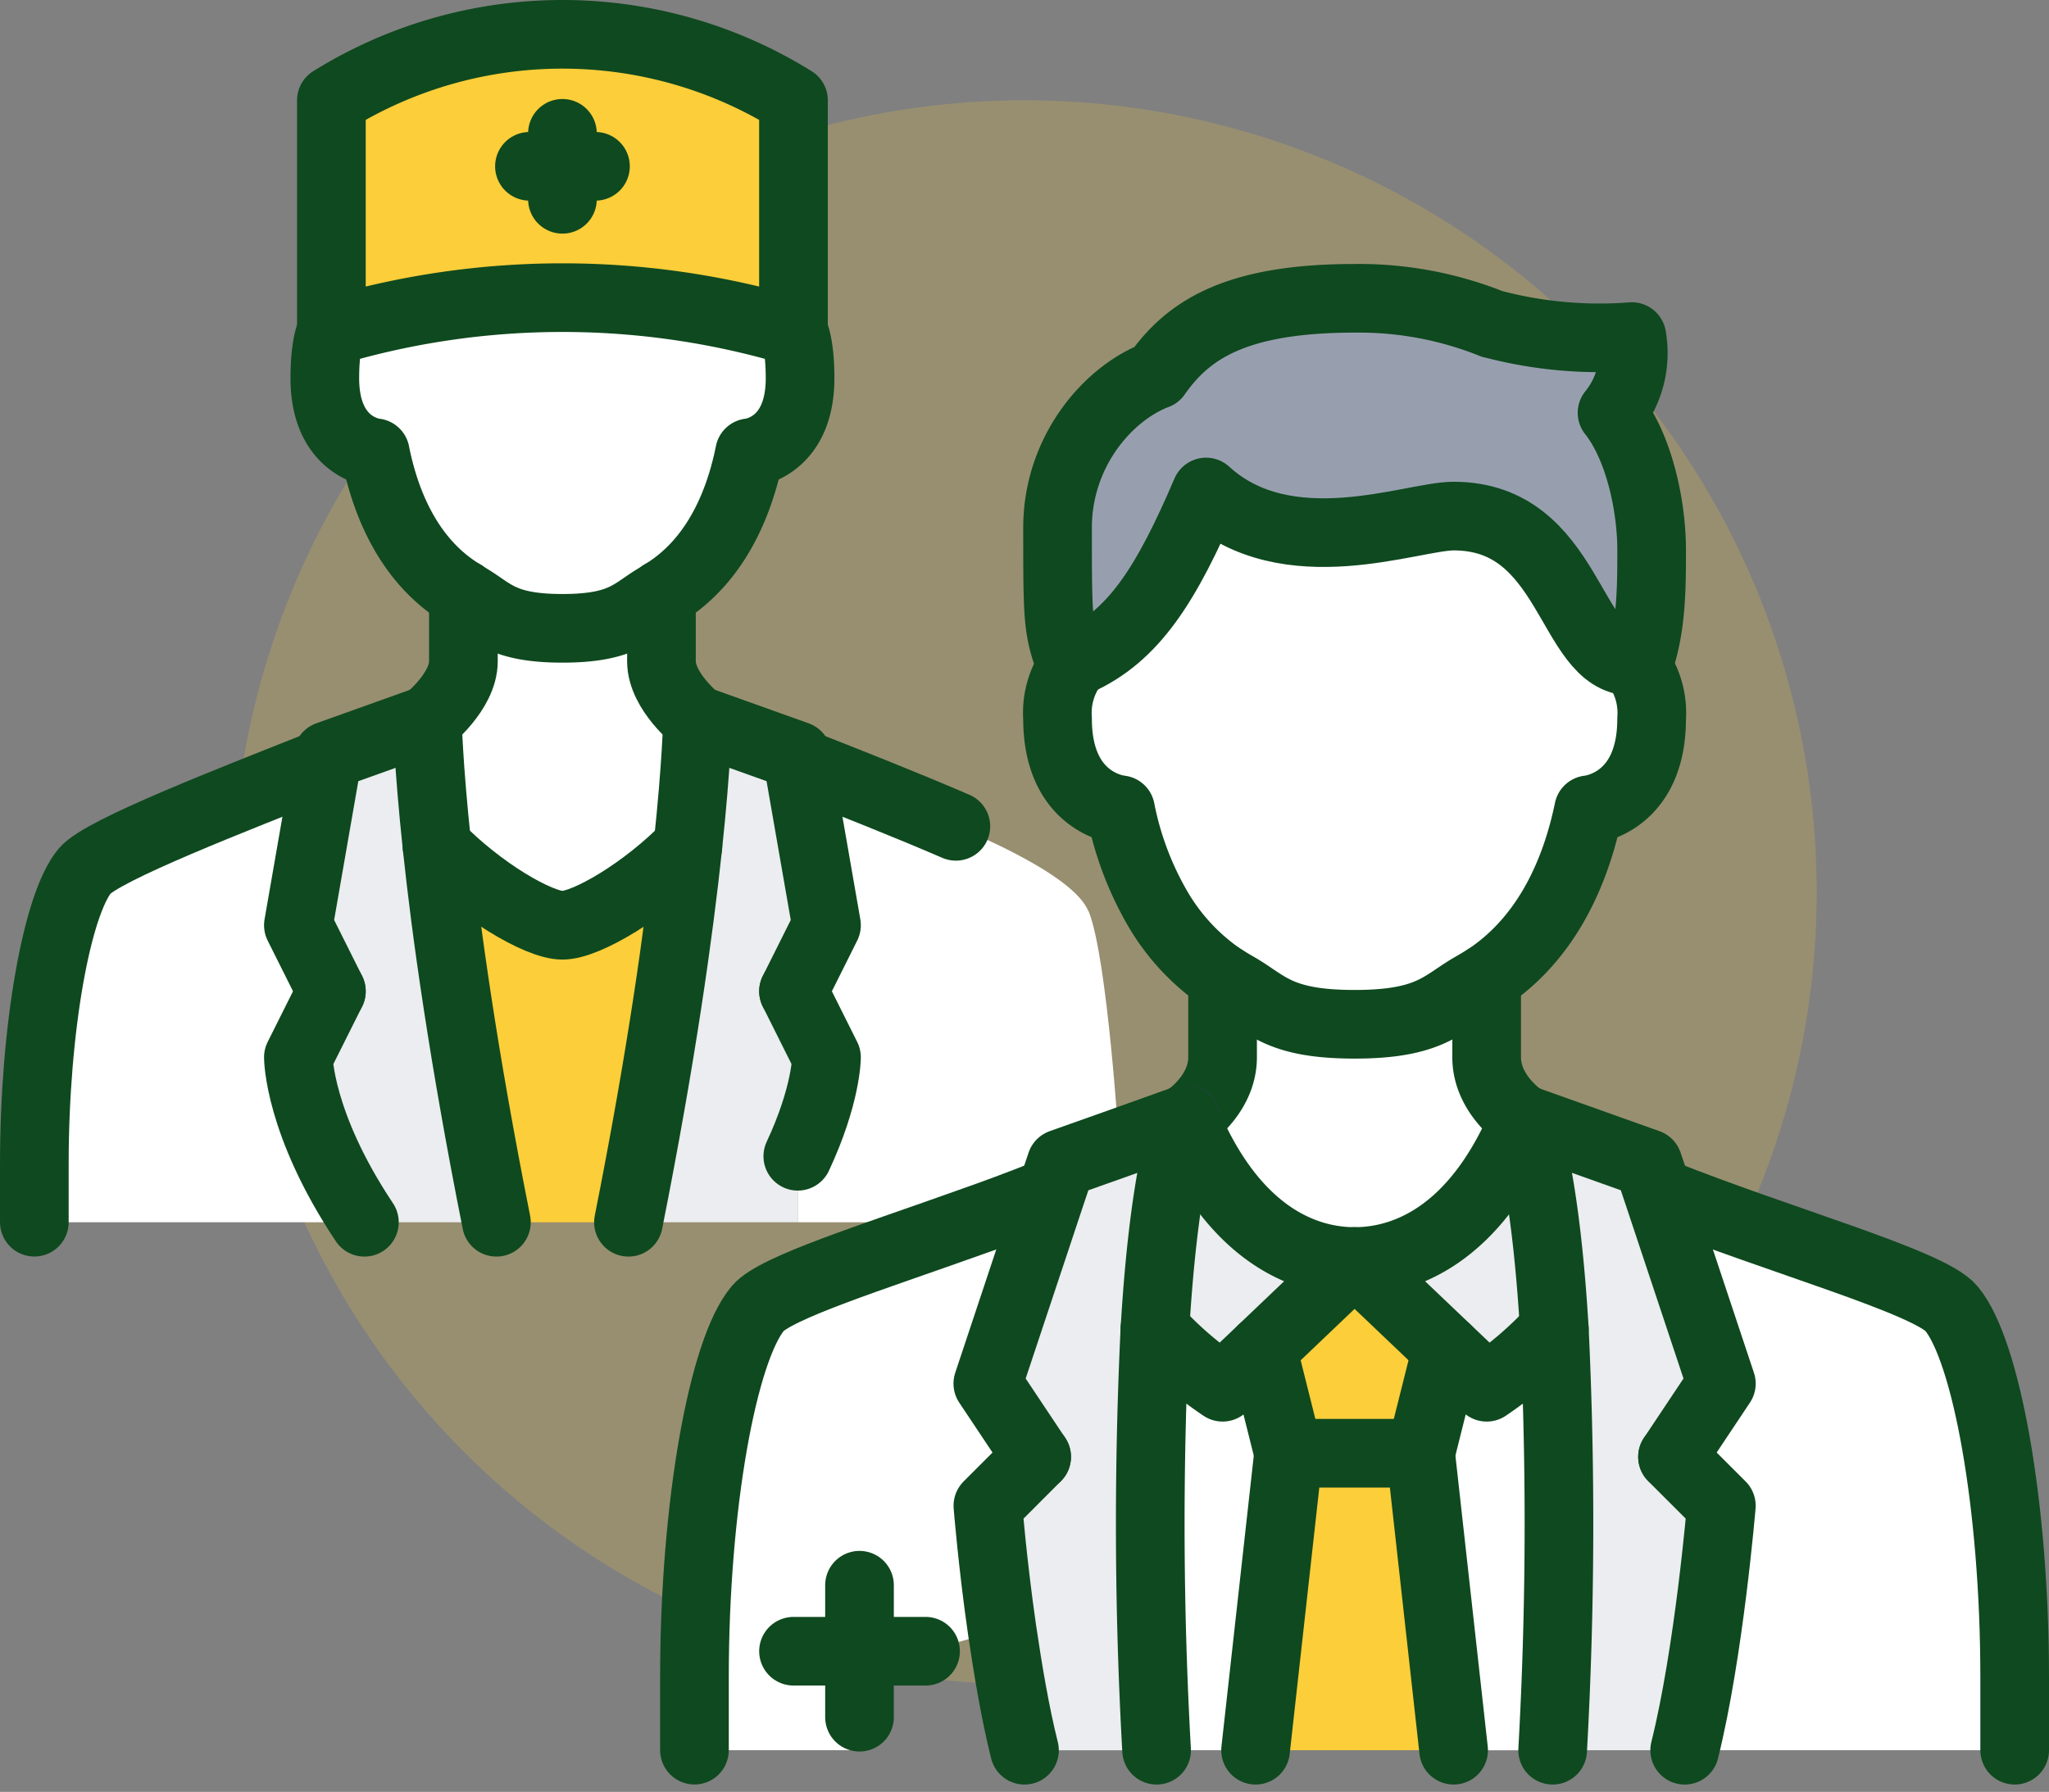 <svg xmlns="http://www.w3.org/2000/svg" width="179.071" height="156.64" viewBox="0 0 179.071 156.64">
	<rect x="0" y="0" width="179.071" height="156.64" fill="#808080" stroke="none"/>
	<g id="Groupe_45" data-name="Groupe 45" transform="translate(3 3)">
		<path id="Tracé_94" data-name="Tracé 94" d="M541.21,91.23a69.23,69.23,0,1,0-69.231,69.231A69.231,69.231,0,0,0,541.21,91.23" transform="translate(-385.443 -16.231)" fill="rgba(252,206,57,0.2)"/>
		<path id="Tracé_95" data-name="Tracé 95" d="M436.06,216.144H424.522c-5.771-8.654-5.771-14.423-5.771-14.423l2.886-5.769-2.886-5.77,2.481-14.25.088-.576,8.71-3.117s.059,3.722.838,11.048c.779,7.356,2.306,18.376,5.191,32.856" transform="translate(-395.675 -112.298)" fill="#ebedf0"/>
		<path id="Tracé_96" data-name="Tracé 96" d="M513.174,195.953l2.886,5.769s0,3.289-2.511,8.654v5.769h-14.8c2.883-14.48,4.412-25.5,5.191-32.856.779-7.326.838-11.048.838-11.048l8.71,3.117.088.576,2.481,14.25Z" transform="translate(-446.827 -112.298)" fill="#ebedf0"/>
		<path id="Tracé_97" data-name="Tracé 97" d="M603.147,269.1c-.258.633-1.9,5.162-2.684,18.259a355.97,355.97,0,0,0,.146,36.836H589.07c-.806-3.2-1.441-7.011-1.96-10.529-.838-5.827-1.239-10.846-1.239-10.846l4.266-4.269-4.266-6.4,5.508-16.557.9-2.685,5.045-1.787,5.8-2.077h.029v.059Z" transform="translate(-502.536 -174.194)" fill="#ebedf0"/>
		<path id="Tracé_98" data-name="Tracé 98" d="M632.266,292.566a32.365,32.365,0,0,1-5.915-5.106c.779-13.1,2.42-17.624,2.684-18.259,4.269,10.211,10.556,12.375,14.766,12.375l-8.048,7.674Z" transform="translate(-528.418 -174.297)" fill="#ebedf0"/>
		<path id="Tracé_99" data-name="Tracé 99" d="M692.206,287.459a32.3,32.3,0,0,1-5.912,5.106l-3.486-3.316-8.057-7.674c4.213,0,10.506-2.164,14.777-12.375.258.636,1.9,5.164,2.678,18.259" transform="translate(-559.367 -174.297)" fill="#ebedf0"/>
		<path id="Tracé_100" data-name="Tracé 100" d="M718.248,324.194a356.814,356.814,0,0,0,.146-36.836c-.779-13.1-2.426-17.626-2.684-18.259v-.059h.029l10.84,3.864.9,2.685,5.5,16.557-4.266,6.4,4.266,4.269s-1.066,12.835-3.2,21.375Z" transform="translate(-585.556 -174.194)" fill="#ebedf0"/>
		<path id="Tracé_101" data-name="Tracé 101" d="M640.769,72.25a36.664,36.664,0,0,0,12.17,1.1,8.273,8.273,0,0,1-1.729,6.663c2.393,3.029,3.46,8.192,3.46,12,0,3.259,0,7.009-1.242,10.211a2.983,2.983,0,0,0-.489-.49c-5.479,0-5.306-12.692-15.577-12.692-3.662,0-14.537,4.385-21.633-2.106-3.463,8.077-6.319,12.605-11.247,14.8a3.118,3.118,0,0,0-.5.49c-1.236-3.2-1.236-4.039-1.236-12.173,0-6.577,4.327-11.712,8.651-13.356,2.71-3.865,6.809-6.692,17.309-6.692a31.215,31.215,0,0,1,12.029,2.25Z" transform="translate(-513.327 -46.923)" fill="#979faf"/>
		<path id="Tracé_102" data-name="Tracé 102" d="M467.134,31.961a70.752,70.752,0,0,0-40.383,0V11.769a38.218,38.218,0,0,1,40.383,0Z" transform="translate(-400.789 -6)" fill="#fcce39"/>
		<path id="Tracé_103" data-name="Tracé 103" d="M474.274,202.88c-.779,7.355-2.309,18.375-5.191,32.855H457.545c-2.889-14.48-4.415-25.5-5.194-32.855,3.75,3.866,8.886,6.894,10.96,6.894s7.213-3.028,10.963-6.894" transform="translate(-417.158 -131.89)" fill="#fcce39"/>
		<path id="Tracé_104" data-name="Tracé 104" d="M668.06,375.96H650.751L653.634,350h11.54Z" transform="translate(-544.019 -225.963)" fill="#fcce39"/>
		<path id="Tracé_105" data-name="Tracé 105" d="M668.527,311.191l-2.282,9.088H654.711l-2.279-9.088,8.048-7.671Z" transform="translate(-545.095 -196.241)" fill="#fcce39"/>
		<path id="Tracé_106" data-name="Tracé 106" d="M383.6,222.691H354.751v-5.1c0-11.886,1.989-22.731,4.415-25.617,1.529-1.818,13.008-6.259,21.143-9.489l-2.481,14.248,2.886,5.77-2.886,5.77s0,5.769,5.768,14.423" transform="translate(-354.751 -118.845)" fill="#fff"/>
		<path id="Tracé_107" data-name="Tracé 107" d="M567.192,215.768l-5.045,1.787-.9,2.684-.258-.086c-2.165.866-4.471,1.73-6.779,2.539H539.126v-5.769c2.508-5.367,2.508-8.654,2.508-8.654l-2.883-5.77,2.883-5.77-2.481-14.248c4.333,1.7,9.577,3.779,13.79,5.6,0,0,9.724,3.809,11.452,7.154.059.116.114.23.176.346,1.614,4.1,2.622,20.193,2.622,20.193" transform="translate(-472.403 -118.845)" fill="#fff"/>
		<path id="Tracé_108" data-name="Tracé 108" d="M514.751,335.651v-6.4c0-14.971,2.481-28.585,5.54-32.219,1.529-1.818,10.037-4.472,18.574-7.531,2.309-.807,4.614-1.673,6.779-2.537l.258.086L540.394,303.6l4.266,6.4-4.266,4.269s.4,5.02,1.242,10.847L534.942,327h-5.769v8.654Z" transform="translate(-457.059 -185.653)" fill="#fff"/>
		<path id="Tracé_109" data-name="Tracé 109" d="M750.659,335.651c2.133-8.537,3.205-21.375,3.205-21.375l-4.271-4.269,4.271-6.4-5.514-16.557.264-.086c10.207,4.1,23.42,7.758,25.353,10.068,3.059,3.634,5.537,17.248,5.537,32.219v6.4Z" transform="translate(-606.426 -185.653)" fill="#fff"/>
		<path id="Tracé_110" data-name="Tracé 110" d="M693.036,321.628l3.492,3.316a32.186,32.186,0,0,0,5.906-5.1,353.071,353.071,0,0,1-.141,36.836h-8.654l-2.889-25.961Z" transform="translate(-569.599 -206.677)" fill="#fff"/>
		<path id="Tracé_111" data-name="Tracé 111" d="M634.435,356.676h-8.654a354.106,354.106,0,0,1-.144-36.836,32.254,32.254,0,0,0,5.909,5.1l3.492-3.316,2.282,9.086Z" transform="translate(-527.701 -206.677)" fill="#fff"/>
		<path id="Tracé_112" data-name="Tracé 112" d="M637.022,241.723V234.8c.375.23.75.461,1.154.693,2.71,1.529,3.662,3.346,10.383,3.346,6.691,0,7.676-1.816,10.386-3.346.4-.231.779-.463,1.154-.693v6.923c0,3.346,3.2,5.4,3.2,5.4a.089.089,0,0,0,.029.057v.028c-4.271,10.211-10.561,12.376-14.771,12.376s-10.5-2.165-14.769-12.376v-.028a.094.094,0,0,0,.026-.057s3.205-2.049,3.205-5.4" transform="translate(-533.175 -152.3)" fill="#fff"/>
		<path id="Tracé_113" data-name="Tracé 113" d="M653.429,132.248a7.032,7.032,0,0,1,1.242,4.529c0,7.5-5.508,7.961-5.508,7.961-1.187,5.741-3.809,11.337-8.912,14.711-.375.231-.75.462-1.157.693-2.71,1.529-3.691,3.346-10.383,3.346-6.721,0-7.673-1.817-10.386-3.346-.4-.231-.779-.462-1.154-.693a18.633,18.633,0,0,1-5.593-5.942,27.818,27.818,0,0,1-3.319-8.769s-5.508-.461-5.508-7.961a7.076,7.076,0,0,1,1.236-4.529,3.113,3.113,0,0,1,.5-.491c4.928-2.192,7.784-6.721,11.247-14.8,7.1,6.49,17.971,2.106,21.633,2.106,10.271,0,10.1,12.692,15.577,12.692a2.978,2.978,0,0,1,.489.491" transform="translate(-513.327 -76.95)" fill="#fff"/>
		<path id="Tracé_114" data-name="Tracé 114" d="M470.483,141.76v5.856c0,2.654,3.144,5.135,3.144,5.135s-.059,3.721-.838,11.048c-3.747,3.866-8.883,6.894-10.96,6.894s-7.213-3.029-10.96-6.894c-.779-7.326-.838-11.048-.838-11.048s3.144-2.481,3.144-5.135V141.76a2.475,2.475,0,0,0,.346.231c2.165,1.241,2.944,2.741,8.309,2.741s6.144-1.5,8.309-2.741a2.315,2.315,0,0,0,.346-.231" transform="translate(-415.676 -92.808)" fill="#fff"/>
		<path id="Tracé_115" data-name="Tracé 115" d="M466.111,72.782s.577.952.577,4.1c0,6.144-4.412,6.519-4.412,6.519-.984,4.9-3.234,9.721-7.7,12.375a2.6,2.6,0,0,1-.346.231c-2.165,1.24-2.944,2.74-8.309,2.74s-6.146-1.5-8.309-2.74a2.426,2.426,0,0,1-.346-.231c-4.471-2.654-6.724-7.471-7.7-12.375,0,0-4.412-.375-4.412-6.519,0-3.144.574-4.1.574-4.1a70.76,70.76,0,0,1,40.386,0" transform="translate(-399.766 -46.821)" fill="#fff"/>
		<path id="Tracé_116" data-name="Tracé 116" d="M715.711,269.2c.258.636,1.9,5.164,2.684,18.259a356.817,356.817,0,0,1-.146,36.836" transform="translate(-585.556 -174.297)" fill="none" stroke="#0f491f" stroke-linecap="round" stroke-linejoin="round" stroke-width="6"/>
		<path id="Tracé_117" data-name="Tracé 117" d="M706.751,234.8v6.923c0,3.346,3.205,5.4,3.205,5.4a.089.089,0,0,0,.029.057" transform="translate(-579.827 -152.3)" fill="none" stroke="#0f491f" stroke-linecap="round" stroke-linejoin="round" stroke-width="6"/>
		<path id="Tracé_118" data-name="Tracé 118" d="M628.321,269.2c-.261.636-1.9,5.164-2.684,18.259a354.108,354.108,0,0,0,.144,36.836" transform="translate(-527.701 -174.297)" fill="none" stroke="#0f491f" stroke-linecap="round" stroke-linejoin="round" stroke-width="6"/>
		<path id="Tracé_119" data-name="Tracé 119" d="M637.022,234.8v6.923c0,3.346-3.205,5.4-3.205,5.4a.094.094,0,0,1-.026.057" transform="translate(-533.175 -152.3)" fill="none" stroke="#0f491f" stroke-linecap="round" stroke-linejoin="round" stroke-width="6"/>
		<path id="Tracé_120" data-name="Tracé 120" d="M715.791,269.04l10.846,3.866.9,2.682,5.508,16.557-4.266,6.4" transform="translate(-585.608 -174.194)" fill="none" stroke="#0f491f" stroke-linecap="round" stroke-linejoin="round" stroke-width="6"/>
		<line id="Ligne_7" data-name="Ligne 7" x2="0.029" y2="0.029" transform="translate(130.124 94.817)" fill="none" stroke="#0f491f" stroke-linecap="round" stroke-linejoin="round" stroke-width="6"/>
		<path id="Tracé_121" data-name="Tracé 121" d="M603.118,269.04l-5.8,2.076-5.045,1.79-.9,2.682-5.508,16.557,4.266,6.4" transform="translate(-502.536 -174.194)" fill="none" stroke="#0f491f" stroke-linecap="round" stroke-linejoin="round" stroke-width="6"/>
		<line id="Ligne_8" data-name="Ligne 8" x1="0.029" y2="0.029" transform="translate(100.615 94.817)" fill="none" stroke="#303e58" stroke-linecap="round" stroke-linejoin="round" stroke-width="6"/>
		<path id="Tracé_122" data-name="Tracé 122" d="M751.791,350.88l4.271,4.269s-1.072,12.835-3.205,21.375" transform="translate(-608.626 -226.524)" fill="none" stroke="#0f491f" stroke-linecap="round" stroke-linejoin="round" stroke-width="6"/>
		<path id="Tracé_123" data-name="Tracé 123" d="M590.137,350.88l-4.266,4.269s.4,5.019,1.239,10.849c.519,3.516,1.154,7.324,1.96,10.526" transform="translate(-502.536 -226.524)" fill="none" stroke="#0f491f" stroke-linecap="round" stroke-linejoin="round" stroke-width="6"/>
		<path id="Tracé_124" data-name="Tracé 124" d="M779.962,335.651v-6.4c0-14.971-2.479-28.585-5.537-32.219-1.934-2.31-15.146-5.972-25.353-10.068" transform="translate(-606.891 -185.653)" fill="none" stroke="#0f491f" stroke-linecap="round" stroke-linejoin="round" stroke-width="6"/>
		<path id="Tracé_125" data-name="Tracé 125" d="M545.644,286.96c-2.165.864-4.471,1.73-6.779,2.537-8.537,3.059-17.045,5.713-18.574,7.531-3.059,3.634-5.54,17.248-5.54,32.219v6.4" transform="translate(-457.059 -185.653)" fill="none" stroke="#0f491f" stroke-linecap="round" stroke-linejoin="round" stroke-width="6"/>
		<path id="Tracé_126" data-name="Tracé 126" d="M652.939,158a2.978,2.978,0,0,1,.489.491,7.032,7.032,0,0,1,1.242,4.529c0,7.5-5.508,7.961-5.508,7.961-1.187,5.741-3.809,11.337-8.912,14.711-.375.231-.75.461-1.157.693-2.71,1.529-3.691,3.346-10.383,3.346-6.721,0-7.673-1.817-10.386-3.346-.4-.231-.779-.461-1.154-.693a18.628,18.628,0,0,1-5.593-5.943,27.807,27.807,0,0,1-3.319-8.769s-5.508-.461-5.508-7.961a7.076,7.076,0,0,1,1.236-4.529,3.113,3.113,0,0,1,.5-.491" transform="translate(-513.327 -103.192)" fill="none" stroke="#0f491f" stroke-linecap="round" stroke-linejoin="round" stroke-width="6"/>
		<path id="Tracé_127" data-name="Tracé 127" d="M607.551,131.758c4.931-2.192,7.787-6.721,11.247-14.8,7.1,6.49,17.974,2.106,21.636,2.106,10.271,0,10.1,12.692,15.577,12.692" transform="translate(-516.397 -76.95)" fill="none" stroke="#0f491f" stroke-linecap="round" stroke-linejoin="round" stroke-width="6"/>
		<path id="Tracé_128" data-name="Tracé 128" d="M653.429,102.221c1.242-3.2,1.242-6.952,1.242-10.211,0-3.808-1.066-8.971-3.46-12a8.273,8.273,0,0,0,1.729-6.663,36.664,36.664,0,0,1-12.17-1.1h-.029A31.215,31.215,0,0,0,628.711,70c-10.5,0-14.6,2.827-17.309,6.692-4.324,1.644-8.651,6.779-8.651,13.356,0,8.135,0,8.971,1.236,12.173" transform="translate(-513.327 -46.923)" fill="none" stroke="#0f491f" stroke-linecap="round" stroke-linejoin="round" stroke-width="6"/>
		<path id="Tracé_129" data-name="Tracé 129" d="M689.551,268.96v.029h-.023v.057c-4.271,10.213-10.564,12.375-14.777,12.375l8.057,7.673,3.486,3.318a32.393,32.393,0,0,0,5.912-5.1" transform="translate(-559.367 -174.144)" fill="none" stroke="#0f491f" stroke-linecap="round" stroke-linejoin="round" stroke-width="6"/>
		<path id="Tracé_130" data-name="Tracé 130" d="M629.005,268.96v.029h.029v.057c4.269,10.213,10.556,12.375,14.766,12.375l-8.048,7.673-3.486,3.318a32.459,32.459,0,0,1-5.915-5.1" transform="translate(-528.418 -174.144)" fill="none" stroke="#0f491f" stroke-linecap="round" stroke-linejoin="round" stroke-width="6"/>
		<path id="Tracé_131" data-name="Tracé 131" d="M652.431,324.8l2.279,9.086h11.537l2.279-9.086" transform="translate(-545.095 -209.849)" fill="none" stroke="#0f491f" stroke-linecap="round" stroke-linejoin="round" stroke-width="6"/>
		<path id="Tracé_170" data-name="Tracé 170" d="M0,0H0L2.885,25.961" transform="translate(121.153 124.038)" fill="none" stroke="#0f491f" stroke-linecap="round" stroke-width="6"/>
		<line id="Ligne_10" data-name="Ligne 10" x1="2.885" y2="25.961" transform="translate(106.73 124.038)" fill="none" stroke="#0f491f" stroke-linecap="round" stroke-linejoin="round" stroke-width="6"/>
		<path id="Tracé_132" data-name="Tracé 132" d="M501.634,141.76v5.856c0,2.654,3.146,5.135,3.146,5.135s-.059,3.721-.838,11.048c-.779,7.355-2.309,18.375-5.191,32.856" transform="translate(-446.827 -92.808)" fill="none" stroke="#0f491f" stroke-linecap="round" stroke-linejoin="round" stroke-width="6"/>
		<path id="Tracé_133" data-name="Tracé 133" d="M453.175,141.76v5.856c0,2.654-3.144,5.135-3.144,5.135s.059,3.721.838,11.048c.776,7.355,2.306,18.375,5.191,32.856" transform="translate(-415.676 -92.808)" fill="none" stroke="#0f491f" stroke-linecap="round" stroke-linejoin="round" stroke-width="6"/>
		<path id="Tracé_134" data-name="Tracé 134" d="M515.471,172.24l8.713,3.116.085.577,2.481,14.248-2.883,5.77" transform="translate(-457.518 -112.299)" fill="none" stroke="#0f491f" stroke-linecap="round" stroke-linejoin="round" stroke-width="6"/>
		<path id="Tracé_135" data-name="Tracé 135" d="M430.03,172.24l-8.71,3.116-.088.577-2.481,14.248,2.886,5.77" transform="translate(-395.675 -112.299)" fill="none" stroke="#0f491f" stroke-linecap="round" stroke-linejoin="round" stroke-width="6"/>
		<path id="Tracé_136" data-name="Tracé 136" d="M538.751,238l2.883,5.77s0,3.289-2.508,8.653" transform="translate(-472.403 -154.346)" fill="none" stroke="#0f491f" stroke-linecap="round" stroke-linejoin="round" stroke-width="6"/>
		<path id="Tracé_137" data-name="Tracé 137" d="M421.637,238l-2.886,5.77s0,5.769,5.771,14.423" transform="translate(-395.675 -154.346)" fill="none" stroke="#0f491f" stroke-linecap="round" stroke-linejoin="round" stroke-width="6"/>
		<path id="Tracé_138" data-name="Tracé 138" d="M539.871,182.48c4.324,1.7,9.577,3.779,13.787,5.6" transform="translate(-473.12 -118.845)" fill="none" stroke="#0f491f" stroke-linecap="round" stroke-linejoin="round" stroke-width="6"/>
		<path id="Tracé_139" data-name="Tracé 139" d="M380.31,182.48c-8.136,3.23-19.614,7.671-21.143,9.489-2.426,2.886-4.415,13.731-4.415,25.617v5.1" transform="translate(-354.751 -118.845)" fill="none" stroke="#0f491f" stroke-linecap="round" stroke-linejoin="round" stroke-width="6"/>
		<path id="Tracé_140" data-name="Tracé 140" d="M466.111,72.782s.577.952.577,4.1c0,6.144-4.412,6.519-4.412,6.519-.984,4.9-3.234,9.721-7.7,12.375a2.6,2.6,0,0,1-.346.231c-2.165,1.24-2.944,2.74-8.309,2.74s-6.146-1.5-8.309-2.74a2.426,2.426,0,0,1-.346-.231c-4.471-2.654-6.724-7.471-7.7-12.375,0,0-4.412-.375-4.412-6.519,0-3.144.574-4.1.574-4.1A70.76,70.76,0,0,1,466.111,72.782Z" transform="translate(-399.766 -46.821)" fill="none" stroke="#0f491f" stroke-linecap="round" stroke-linejoin="round" stroke-width="6"/>
		<path id="Tracé_141" data-name="Tracé 141" d="M426.751,31.961V11.769a38.218,38.218,0,0,1,40.383,0V31.961" transform="translate(-400.789 -6)" fill="none" stroke="#0f491f" stroke-linecap="round" stroke-linejoin="round" stroke-width="6"/>
		<path id="Tracé_142" data-name="Tracé 142" d="M482.751,30v5.769" transform="translate(-436.597 -21.346)" fill="none" stroke="#0f491f" stroke-linecap="round" stroke-linejoin="round" stroke-width="6"/>
		<path id="Tracé_143" data-name="Tracé 143" d="M480.522,38h-5.771" transform="translate(-431.481 -26.462)" fill="none" stroke="#0f491f" stroke-linecap="round" stroke-linejoin="round" stroke-width="6"/>
		<path id="Tracé_144" data-name="Tracé 144" d="M554.751,382v11.537" transform="translate(-482.635 -246.425)" fill="none" stroke="#0f491f" stroke-linecap="round" stroke-linejoin="round" stroke-width="6"/>
		<path id="Tracé_145" data-name="Tracé 145" d="M550.291,398h-11.54" transform="translate(-472.403 -256.655)" fill="none" stroke="#0f491f" stroke-linecap="round" stroke-linejoin="round" stroke-width="6"/>
		<path id="Tracé_146" data-name="Tracé 146" d="M452.351,202.88c3.75,3.866,8.886,6.894,10.96,6.894s7.213-3.028,10.963-6.894" transform="translate(-417.158 -131.89)" fill="none" stroke="#0f491f" stroke-linecap="round" stroke-linejoin="round" stroke-width="6"/>
	</g>
</svg>